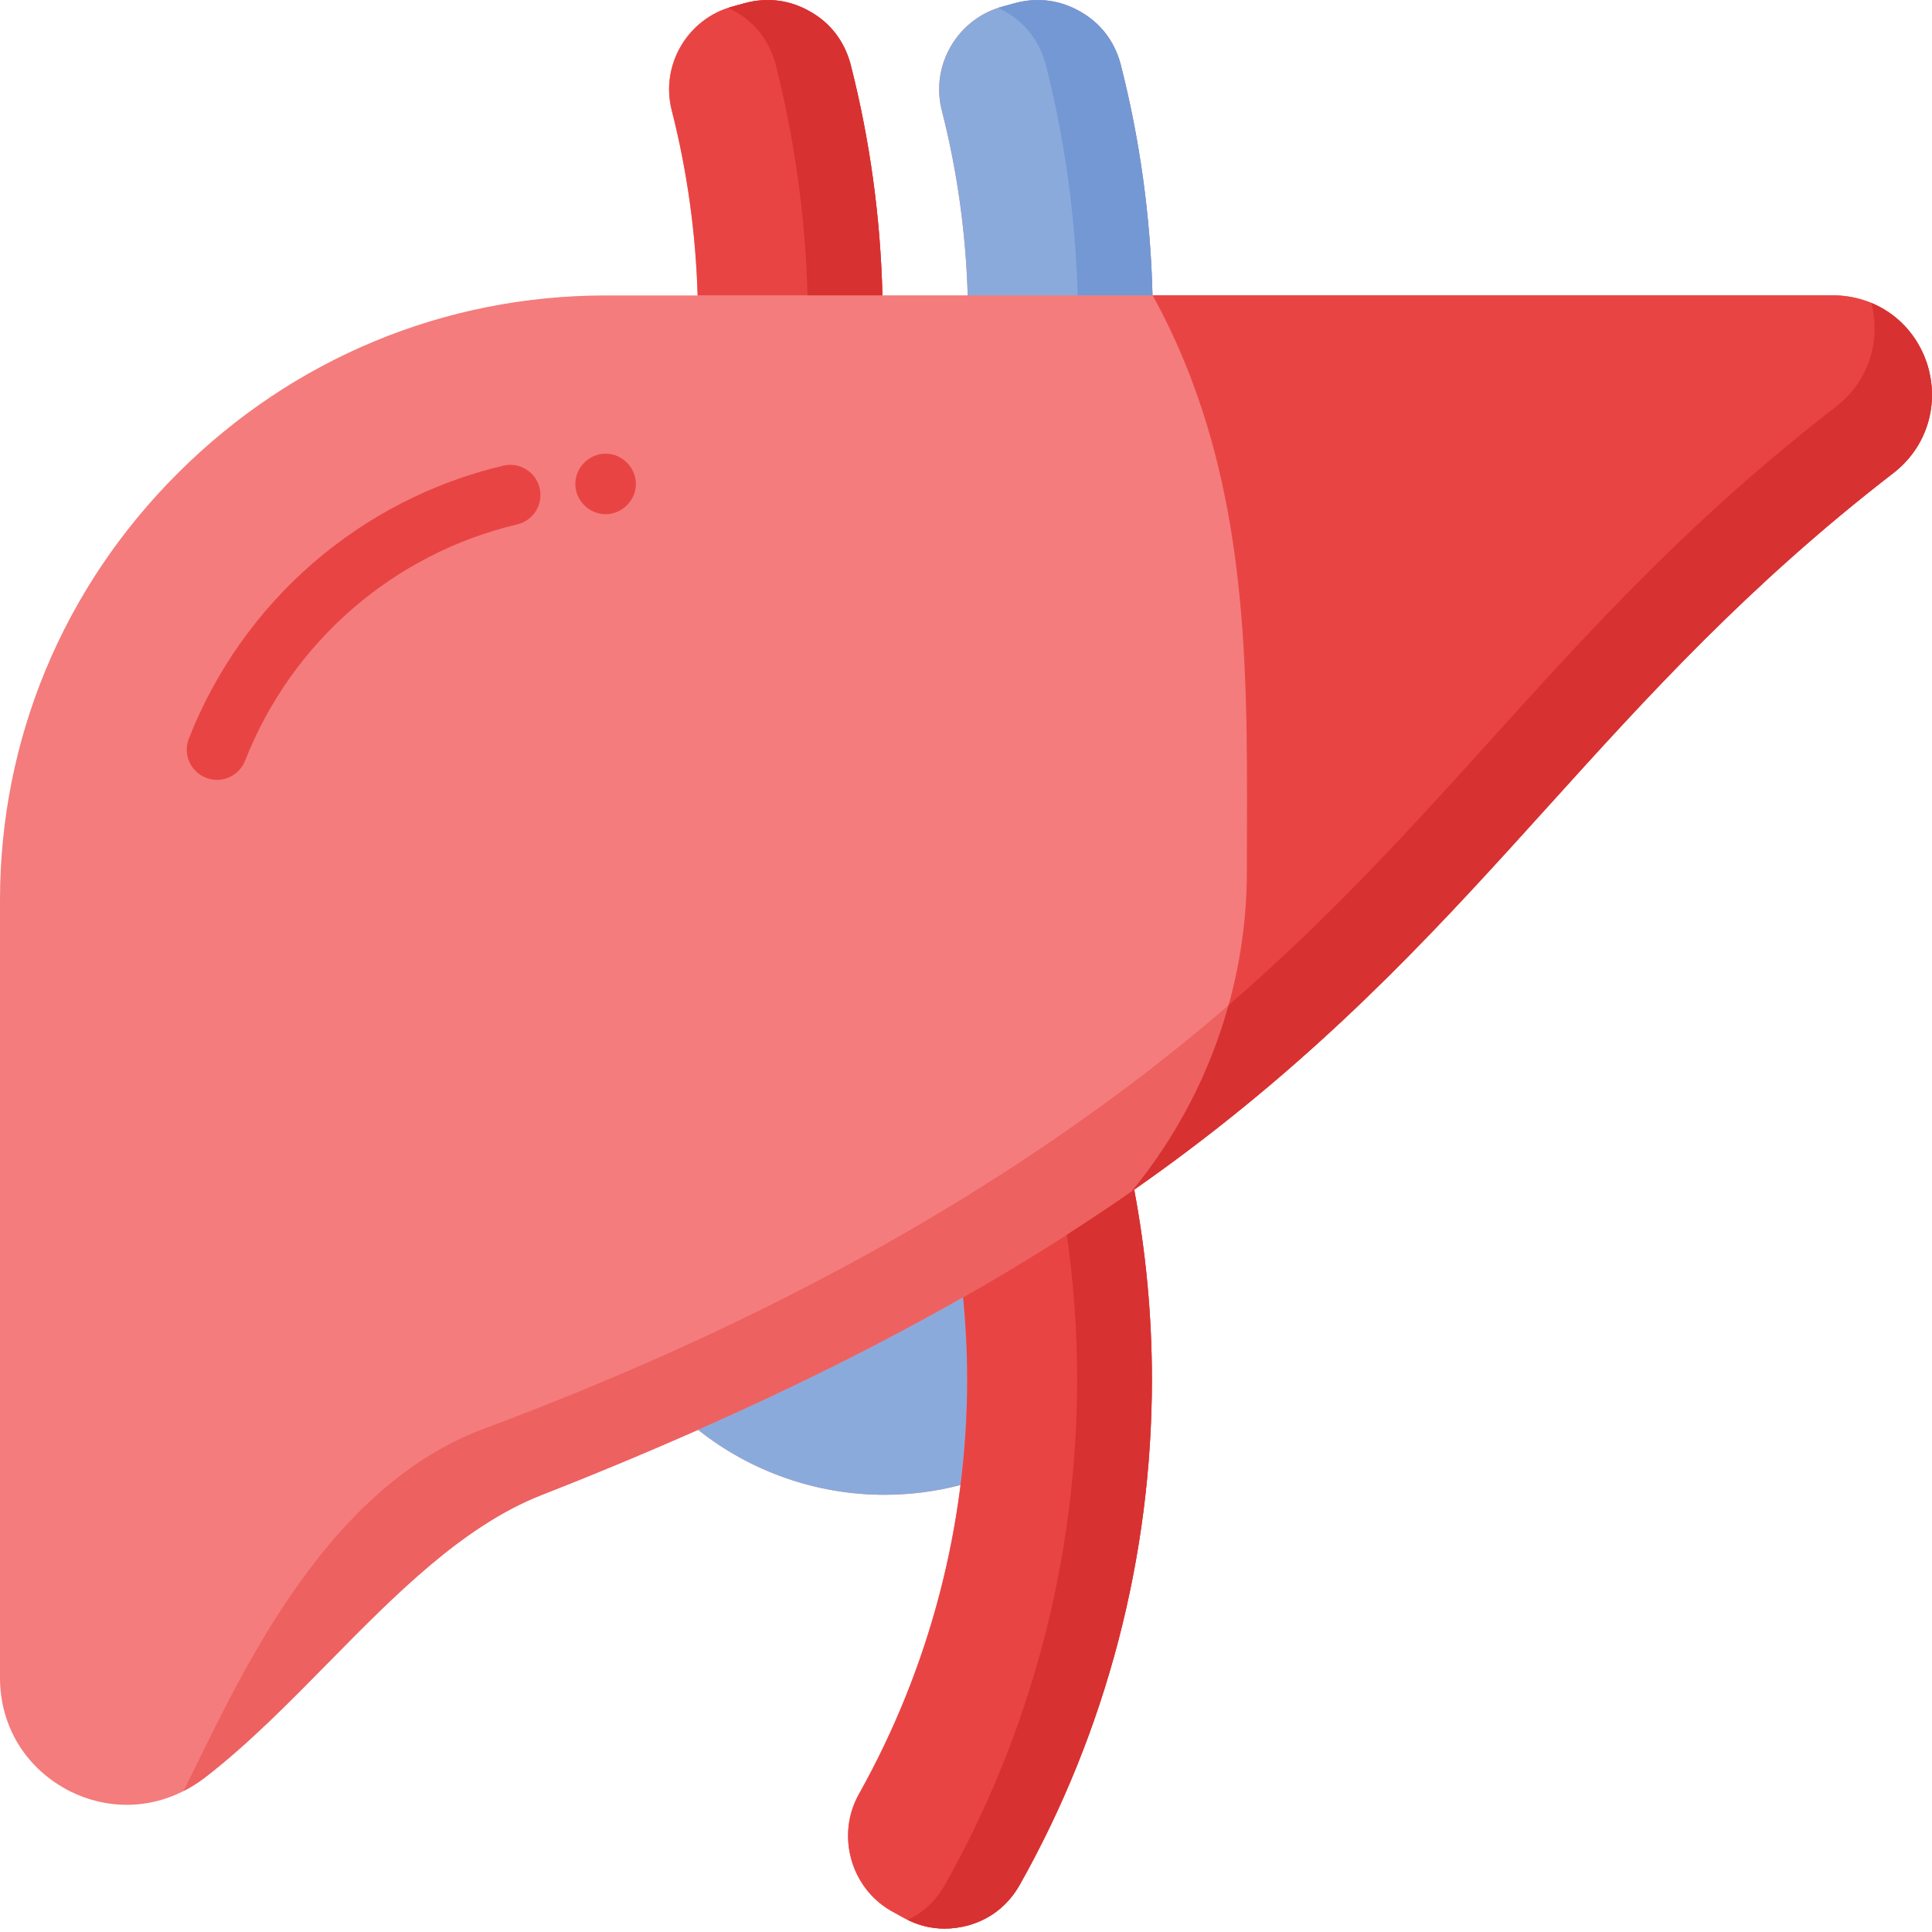 <svg width="50" height="50" viewBox="0 0 50 50" fill="none" xmlns="http://www.w3.org/2000/svg">
<path d="M49.865 9.389L49.861 9.378C49.498 8.323 48.543 7.642 47.427 7.642H29.826C29.777 5.622 29.501 3.614 29.002 1.663L28.999 1.651C28.839 1.064 28.482 0.598 27.966 0.305C27.445 0.002 26.862 -0.077 26.273 0.079L25.941 0.171C24.776 0.488 24.074 1.694 24.374 2.858C24.773 4.419 24.996 6.026 25.044 7.644H22.836C22.787 5.624 22.511 3.616 22.012 1.665L22.009 1.653C21.849 1.066 21.491 0.6 20.976 0.307C20.455 0.004 19.873 -0.075 19.283 0.081L18.951 0.173C17.787 0.49 17.085 1.696 17.385 2.859C17.783 4.421 18.007 6.027 18.055 7.646H15.674C11.505 7.646 7.573 9.278 4.605 12.243C1.635 15.204 0 19.131 0 23.296V43.421C0 44.694 0.684 45.795 1.835 46.37C2.302 46.597 2.793 46.709 3.28 46.709C3.988 46.709 4.688 46.473 5.295 46.01C6.412 45.149 7.473 44.071 8.499 43.027C10.205 41.292 11.969 39.498 13.997 38.699C15.413 38.144 16.768 37.579 18.067 37.004C19.44 38.093 21.141 38.686 22.894 38.685C23.563 38.685 24.22 38.599 24.859 38.432C24.507 41.239 23.612 43.967 22.221 46.443C21.643 47.492 22.011 48.837 23.041 49.441L23.362 49.619C23.707 49.815 24.069 49.912 24.445 49.912C24.643 49.912 24.844 49.885 25.049 49.831C25.625 49.674 26.088 49.312 26.389 48.782C28.628 44.81 29.812 40.287 29.812 35.702C29.812 34.046 29.656 32.397 29.353 30.789C29.842 30.448 30.324 30.099 30.8 29.739C34.733 26.771 37.443 23.772 40.064 20.872C42.604 18.062 45.231 15.155 49.001 12.244C49.874 11.569 50.213 10.448 49.865 9.389Z" fill="#F47C7C"/>
<path d="M5.614 20.183C5.519 20.183 5.423 20.165 5.329 20.128C4.928 19.97 4.729 19.517 4.887 19.115C6.281 15.566 9.323 12.926 13.025 12.051C13.445 11.951 13.866 12.212 13.966 12.632C14.065 13.052 13.805 13.473 13.385 13.572C10.181 14.329 7.549 16.615 6.343 19.687C6.285 19.833 6.185 19.958 6.055 20.047C5.925 20.135 5.771 20.183 5.614 20.183ZM49.861 9.378C49.498 8.323 48.543 7.642 47.427 7.642H29.83C32.296 12.128 32.284 16.938 32.271 21.59C32.27 21.912 32.269 22.233 32.269 22.552C32.269 25.593 31.186 28.53 29.284 30.835C29.803 30.474 30.308 30.108 30.799 29.737C34.731 26.769 37.441 23.77 40.062 20.87C42.602 18.06 45.229 15.153 49 12.242C49.873 11.567 50.213 10.447 49.864 9.387L49.861 9.378Z" fill="#E94444"/>
<path d="M29.285 30.836C30.451 29.422 31.306 27.779 31.796 26.014C30.992 26.71 30.165 27.379 29.316 28.02C24.923 31.336 19.472 34.383 12.513 36.98C8.229 38.578 6.031 43.819 4.748 46.351C4.937 46.255 5.12 46.143 5.296 46.009C6.413 45.148 7.474 44.069 8.5 43.025C10.206 41.291 11.97 39.497 13.998 38.698C20.139 36.289 25.16 33.707 29.285 30.836Z" fill="#EE6161"/>
<path d="M49.861 9.378C49.613 8.658 49.091 8.113 48.429 7.839C48.69 8.847 48.343 9.886 47.516 10.524C43.745 13.436 41.118 16.342 38.578 19.152C36.547 21.399 34.462 23.706 31.795 26.013C31.305 27.776 30.448 29.424 29.284 30.835C29.803 30.474 30.309 30.108 30.799 29.737C34.731 26.769 37.441 23.77 40.062 20.87C42.603 18.06 45.23 15.153 49 12.242C49.873 11.567 50.213 10.447 49.864 9.387L49.861 9.378Z" fill="#D83131"/>
<path fill-rule="evenodd" clip-rule="evenodd" d="M15.673 13.308C16.1 13.308 16.457 12.95 16.457 12.524C16.457 12.099 16.1 11.741 15.673 11.741C15.246 11.741 14.889 12.099 14.889 12.524C14.888 12.95 15.246 13.308 15.673 13.308Z" fill="#E94444"/>
<path d="M24.858 38.432C24.972 37.529 25.03 36.617 25.03 35.703C25.03 35.003 24.995 34.3 24.925 33.575C22.834 34.764 20.555 35.904 18.067 37.004C19.44 38.093 21.141 38.686 22.894 38.685C23.562 38.684 24.22 38.599 24.858 38.432ZM29.002 1.663L28.999 1.651C28.839 1.064 28.482 0.598 27.966 0.305C27.445 0.002 26.862 -0.077 26.273 0.079L25.941 0.171C24.776 0.488 24.074 1.694 24.374 2.858C24.773 4.419 24.996 6.026 25.044 7.644H29.826C29.777 5.622 29.501 3.614 29.002 1.663Z" fill="#8AAADC"/>
<path d="M22.009 1.651C21.849 1.063 21.491 0.597 20.976 0.304C20.455 0.001 19.873 -0.078 19.283 0.078L18.951 0.17C17.787 0.487 17.085 1.693 17.385 2.857C17.783 4.418 18.007 6.025 18.055 7.643H22.837C22.788 5.623 22.512 3.615 22.013 1.664L22.009 1.651ZM24.925 33.575C24.995 34.299 25.03 35.003 25.03 35.703C25.03 39.459 24.059 43.171 22.221 46.444C21.642 47.493 22.011 48.838 23.041 49.442L23.362 49.62C23.707 49.816 24.069 49.913 24.445 49.913C24.642 49.913 24.844 49.886 25.049 49.832C25.625 49.675 26.088 49.313 26.389 48.782C28.628 44.811 29.811 40.288 29.811 35.703C29.811 34.047 29.656 32.398 29.352 30.79C27.978 31.748 26.506 32.676 24.925 33.575Z" fill="#E94444"/>
<path d="M26.031 0.308C26.547 0.604 26.903 1.074 27.064 1.668L27.067 1.681C27.56 3.627 27.834 5.628 27.889 7.643H29.827C29.778 5.623 29.502 3.615 29.003 1.664L29 1.652C28.84 1.065 28.482 0.599 27.967 0.306C27.446 0.003 26.863 -0.076 26.273 0.08L25.941 0.172C25.904 0.182 25.868 0.192 25.832 0.205C25.899 0.234 25.966 0.269 26.031 0.308Z" fill="#7398D4"/>
<path d="M19.041 0.307C19.557 0.603 19.913 1.073 20.074 1.667L20.077 1.68C20.569 3.626 20.844 5.627 20.898 7.642H22.837C22.788 5.622 22.512 3.614 22.013 1.663L22.01 1.651C21.85 1.064 21.492 0.598 20.977 0.305C20.456 0.002 19.874 -0.077 19.284 0.079L18.952 0.171C18.915 0.181 18.879 0.192 18.843 0.203C18.909 0.234 18.976 0.269 19.041 0.307ZM29.353 30.789C28.779 31.189 28.198 31.578 27.609 31.954C27.785 33.19 27.876 34.444 27.876 35.702C27.876 40.287 26.692 44.81 24.453 48.782C24.222 49.189 23.895 49.496 23.493 49.689C23.798 49.838 24.116 49.912 24.444 49.912C24.642 49.912 24.843 49.885 25.048 49.831C25.624 49.674 26.087 49.312 26.388 48.782C28.627 44.81 29.811 40.287 29.811 35.702C29.811 34.047 29.655 32.397 29.353 30.789Z" fill="#D83131"/>
</svg>
